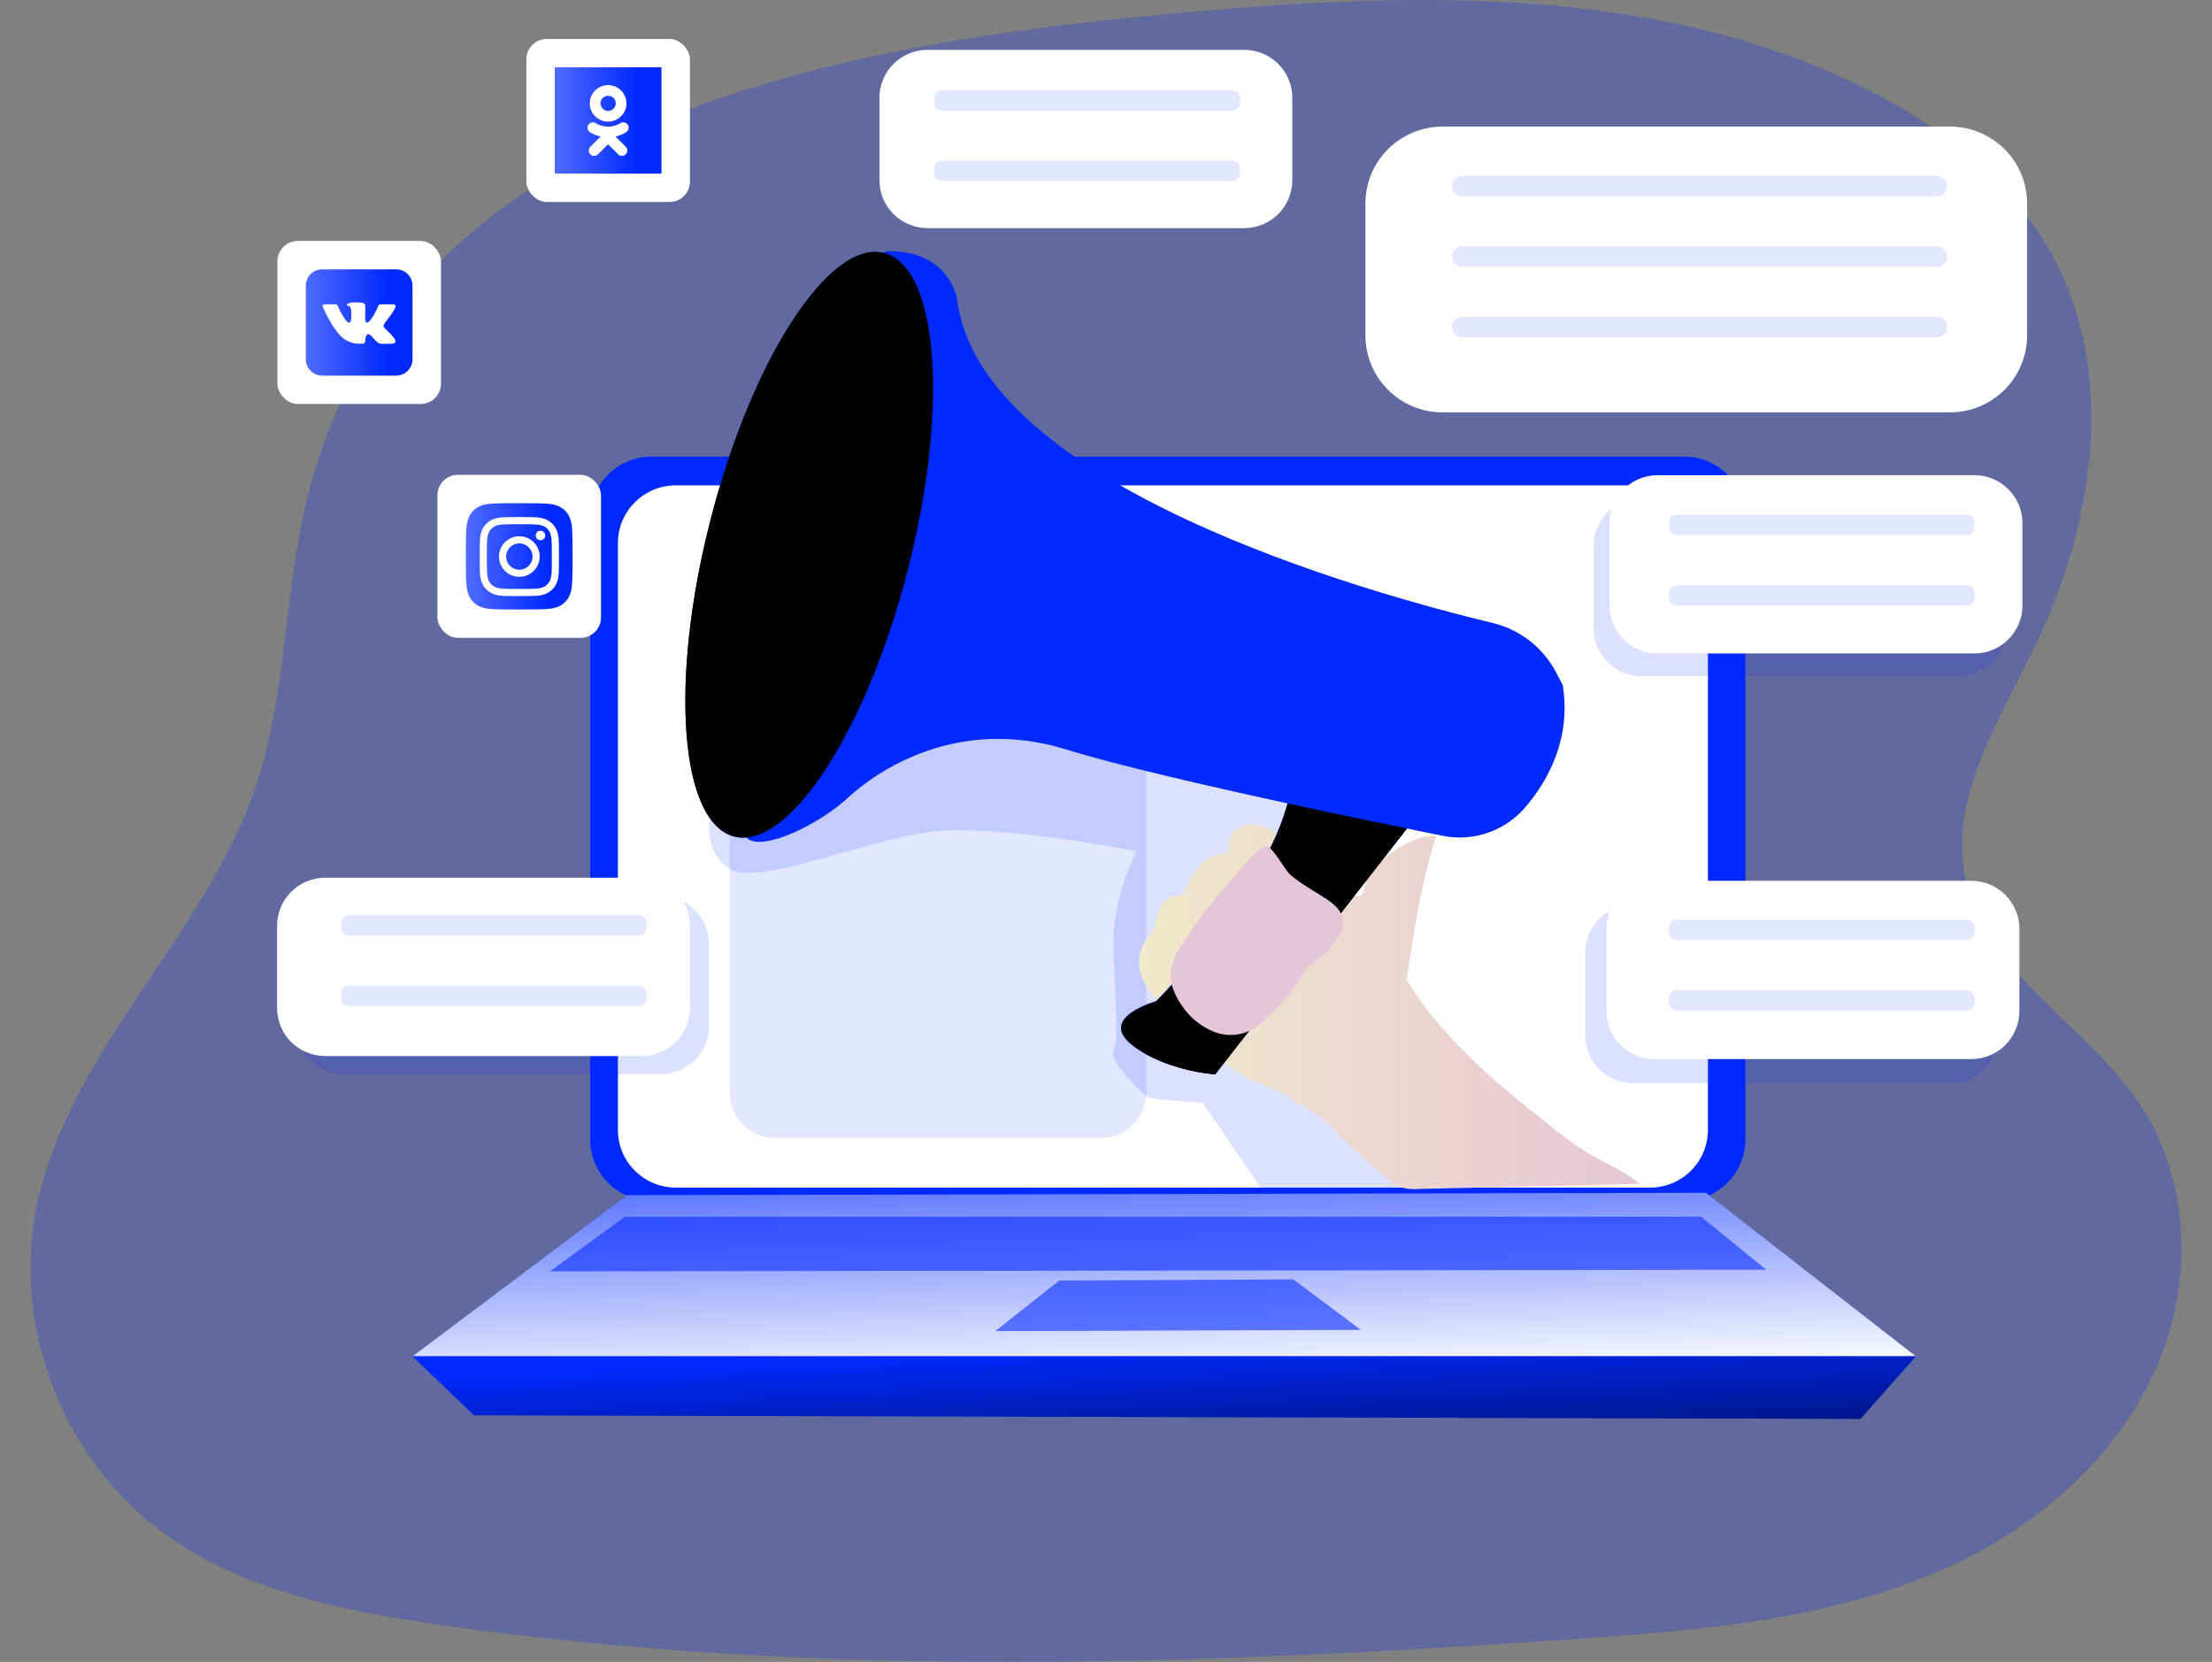 <?xml version="1.0" encoding="UTF-8"?> <svg xmlns="http://www.w3.org/2000/svg" width="852" height="640" viewBox="0 0 852 640" fill="none"><rect x="0" y="0" width="852" height="640" fill="#808080" stroke="none"/> <g clip-path="url(#clip0)"> <path opacity="0.24" d="M116.341 200.642C109.446 234.485 109.616 269.818 98.597 302.558C78.749 361.527 24.519 406.279 13.573 467.552C5.583 512.23 24.337 560.63 60.348 588.376C91.3 612.218 131.361 620.291 170.085 625.818C315.261 646.546 462.87 641.188 609.129 630.994C662.434 627.273 717.576 622.376 764.242 596.461C793.892 579.988 819.323 554.703 831.959 523.309C844.595 491.915 843.184 454.291 824.662 425.952C804.291 394.824 764.935 375.151 757.115 338.8C750.45 307.818 769.641 278.036 783.518 249.527C806.626 202.036 815.626 143.576 790.025 97.382C774.214 68.885 746.972 48.182 717.71 33.685C635.824 -6.873 539.563 -2.958 448.507 5.527C316.623 17.83 147.391 48.533 116.341 200.642Z" fill="#0029FF"></path> <path d="M648.653 175.83H250.959C237.908 175.83 227.328 186.374 227.328 199.382V438.86C227.328 451.867 237.908 462.412 250.959 462.412H648.653C661.703 462.412 672.283 451.867 672.283 438.86V199.382C672.283 186.374 661.703 175.83 648.653 175.83Z" fill="#0029FF"></path> <path d="M635.548 186.909H260.305C247.986 186.909 238 196.862 238 209.139V435.103C238 447.381 247.986 457.333 260.305 457.333H635.548C647.866 457.333 657.853 447.381 657.853 435.103V209.139C657.853 196.862 647.866 186.909 635.548 186.909Z" fill="white"></path> <path opacity="0.14" d="M254.529 345.019H132.594C122.351 345.019 114.047 353.295 114.047 363.503V395.2C114.047 405.409 122.351 413.685 132.594 413.685H254.529C264.772 413.685 273.076 405.409 273.076 395.2V363.503C273.076 353.295 264.772 345.019 254.529 345.019Z" fill="#0029FF"></path> <path opacity="0.14" d="M751.06 348.521H629.125C618.882 348.521 610.578 356.797 610.578 367.006V398.703C610.578 408.912 618.882 417.188 629.125 417.188H751.06C761.303 417.188 769.607 408.912 769.607 398.703V367.006C769.607 356.797 761.303 348.521 751.06 348.521Z" fill="#0029FF"></path> <path opacity="0.14" d="M754.279 191.746H632.344C622.101 191.746 613.797 200.022 613.797 210.231V241.928C613.797 252.137 622.101 260.413 632.344 260.413H754.279C764.522 260.413 772.826 252.137 772.826 241.928V210.231C772.826 200.022 764.522 191.746 754.279 191.746Z" fill="#0029FF"></path> <path opacity="0.11" d="M423.954 265.369H298.614C288.895 265.369 281.016 273.222 281.016 282.909V420.666C281.016 430.353 288.895 438.206 298.614 438.206H423.954C433.674 438.206 441.553 430.353 441.553 420.666V282.909C441.553 273.222 433.674 265.369 423.954 265.369Z" fill="#0029FF"></path> <path opacity="0.14" d="M273.59 314.036C273.59 314.036 270.136 327.782 281.179 334.642C292.222 341.503 334.314 322.945 359.842 320.194C385.37 317.442 437.848 327.782 437.848 327.782C437.848 327.782 428.119 345.673 428.848 365.612C429.578 385.551 430.916 401.37 428.848 404.812C426.781 408.254 440.572 422 442.64 422.691C444.707 423.382 463.315 424.751 463.315 424.751L486.775 459.139L546.454 457.867L509.774 337.103L527.493 277.588L363.308 256.267L273.59 314.036Z" fill="#0029FF"></path> <path d="M241.585 460.243L158.859 522.315H737.972L657.095 459.321L241.585 460.243Z" fill="#0029FF"></path> <path d="M241.585 460.243L158.859 522.315H737.972L657.095 459.321L241.585 460.243Z" fill="url(#paint0_linear)"></path> <path d="M182.563 545.018L158.859 522.315H737.972L716.591 546.412L182.563 545.018Z" fill="#0029FF"></path> <path d="M182.563 545.018L158.859 522.315H737.972L716.591 546.412L182.563 545.018Z" fill="url(#paint1_linear)"></path> <path opacity="0.58" d="M383.344 512.594L407.984 493.14L498.14 492.667L524.166 512.134L383.344 512.594Z" fill="#0029FF"></path> <path opacity="0.58" d="M211.828 489.588L680.328 488.97L655.238 468.582H240.652L211.828 489.588Z" fill="#0029FF"></path> <path d="M499.255 424.933C496.555 421.297 491.8 419.866 487.531 418.242C470.82 411.842 457.649 398.763 445.949 385.285C443.237 382.169 440.513 378.897 439.321 374.945C438.617 372.528 438.513 369.977 439.017 367.511C439.521 365.045 440.619 362.737 442.216 360.788C442.874 360.08 443.475 359.322 444.016 358.521C444.637 357.297 445.048 355.977 445.232 354.618C446.047 350.569 447.944 345.939 452.006 345.115C452.922 345.035 453.827 344.86 454.706 344.594C456.165 343.951 456.871 342.327 457.503 340.86C459.85 335.454 463.742 329.794 469.604 329.066C470.359 329.059 471.104 328.899 471.793 328.594C473.423 327.66 473.204 325.321 473.569 323.478C474.469 318.885 480.136 316.545 484.734 317.527C489.331 318.509 493.028 321.806 496.494 324.957L509.799 337.078C513.375 340.327 517.096 343.709 521.876 344.848C522.271 344.985 522.689 345.043 523.107 345.018C523.524 344.993 523.933 344.886 524.308 344.703C524.687 344.365 524.991 343.953 525.2 343.491C525.41 343.03 525.52 342.53 525.525 342.024C527.191 331.818 545.361 320.545 553.302 321.915C548.438 335.672 544.643 357.394 541.797 377.309C555.309 399.563 575.413 416.351 595.833 432.557C600.868 436.762 606.187 440.617 611.753 444.097C618.381 448.024 625.678 450.933 631.564 455.891L546.431 457.866C544.065 458.071 541.682 457.837 539.401 457.175C537.189 456.24 535.175 454.895 533.466 453.212C525.358 446.182 517.49 438.909 509.86 431.394C507.16 428.775 502.977 425.878 499.255 424.933Z" fill="url(#paint2_linear)"></path> <path d="M519.066 363.54C518.191 370.897 514.202 377.515 509.848 383.491C506.779 388.025 502.996 392.036 498.647 395.37C494.225 398.698 488.757 400.344 483.225 400.012C478.643 399.558 474.403 397.393 471.355 393.952C470.287 392.839 469.536 391.462 469.178 389.964C468.534 386.509 471.112 383.37 473.557 380.837C482.664 371.383 492.378 362.528 502.636 354.327C505.822 351.782 514.64 344.243 519.285 346.024C521.535 346.885 519.492 359.915 519.066 363.54Z" fill="url(#paint3_linear)"></path> <path d="M544.646 315.37L468.026 413.722C468.026 413.722 448.019 412.34 435.59 402.025C423.16 391.71 445.259 385.516 445.259 385.516C445.259 385.516 490.793 340.134 497.007 304.364L544.646 315.37Z" fill="#0029FF"></path> <path d="M435.578 402.013C441.355 406.8 448.615 409.637 454.793 411.297C459.119 412.513 463.549 413.325 468.026 413.722L543.429 317.103L544.706 315.443L497.044 304.461C490.866 340.219 445.283 385.673 445.283 385.673C445.283 385.673 423.245 391.734 435.578 402.013Z" fill="url(#paint4_linear)"></path> <path d="M448.025 406.898C450.098 408.63 452.372 410.107 454.799 411.298C459.124 412.514 463.554 413.325 468.031 413.722L543.435 317.104L509.515 309.188C503.24 344.946 457.754 390.401 457.754 390.401C457.754 390.401 435.583 396.583 448.025 406.898Z" fill="url(#paint5_linear)"></path> <path d="M599.177 258.606C596.686 253.963 593.24 249.897 589.063 246.674C584.886 243.451 580.072 241.143 574.939 239.903C527.118 228.424 377.369 186.885 368.685 115.285C368.685 115.285 365.924 96.715 342.464 96.715C319.004 96.715 281.74 318.157 287.954 322.969C294.169 327.782 315.55 317.466 326.593 307.212C337.636 296.957 368.685 275.575 410.777 288.642C429.713 294.521 464.205 302.497 496.409 309.479C519.517 314.497 541.481 319.006 555.662 321.866C561.548 323.045 567.645 322.613 573.305 320.615C578.965 318.617 583.976 315.129 587.806 310.521C596.623 300.024 605.185 284.109 601.914 263.794C601.914 263.83 600.807 261.636 599.177 258.606Z" fill="#0029FF"></path> <path d="M349.661 219.47C365.602 157.413 361.518 102.767 340.539 97.414C319.561 92.061 289.632 138.029 273.691 200.086C257.751 262.143 261.835 316.789 282.813 322.142C303.791 327.495 333.72 281.527 349.661 219.47Z" fill="#0029FF"></path> <path d="M349.661 219.47C365.602 157.413 361.518 102.767 340.539 97.414C319.561 92.061 289.632 138.029 273.691 200.086C257.751 262.143 261.835 316.789 282.813 322.142C303.791 327.495 333.72 281.527 349.661 219.47Z" fill="url(#paint6_linear)"></path> <path d="M327.416 214.117C332.212 195.446 330.983 179.005 324.671 177.394C318.36 175.784 309.355 189.614 304.559 208.285C299.763 226.956 300.992 243.397 307.303 245.008C313.615 246.618 322.62 232.788 327.416 214.117Z" fill="url(#paint7_linear)"></path> <path d="M324.65 177.37L354.544 181.31C354.544 181.31 343.16 253.516 330.39 259.71L310.031 244.57L324.65 177.37Z" fill="url(#paint8_linear)"></path> <path d="M497.244 337.103C501.488 340.655 506.45 343.224 511.035 346.303C514.039 348.315 517.116 351.018 517.348 354.63C517.343 356.427 516.865 358.191 515.961 359.745C514.335 362.926 512.09 365.753 509.357 368.061C507.168 369.915 504.663 371.442 502.826 373.649C501.64 375.24 500.575 376.917 499.64 378.667C496.332 384.097 491.589 388.485 486.906 392.8C485.599 394.086 484.169 395.243 482.637 396.255C480.383 397.548 477.866 398.319 475.272 398.51C472.678 398.701 470.074 398.307 467.654 397.358C462.805 395.419 458.629 392.112 455.638 387.843C452.452 383.552 450.165 378.146 451.077 372.946C451.812 369.785 453.155 366.797 455.03 364.145C461.112 354.439 468.117 345.339 475.948 336.97C477.955 334.836 484.863 325.6 488.049 326.061C490.458 326.351 494.751 335.018 497.244 337.103Z" fill="url(#paint9_linear)"></path> <path d="M531.483 271.855C531.483 271.855 523.347 308.473 496.359 309.431L563.25 324.594C563.25 324.594 587.16 323.212 591.769 313.588C596.379 303.964 620.265 270.522 586.734 244.34L532.906 227.843C532.906 227.843 538.889 249.843 531.483 271.855Z" fill="url(#paint10_linear)"></path> <path d="M372.823 140.728C372.823 140.728 380.68 226.885 330.5 303.031C330.5 303.031 360.406 280.109 396.746 285.152C396.746 285.152 416.533 212.715 407.789 192.534C399.045 172.352 372.823 140.728 372.823 140.728Z" fill="url(#paint11_linear)"></path> <path d="M751.05 48.751H555.658C539.235 48.751 525.922 62.02 525.922 78.387V129.163C525.922 145.531 539.235 158.799 555.658 158.799H751.05C767.473 158.799 780.786 145.531 780.786 129.163V78.387C780.786 62.02 767.473 48.751 751.05 48.751Z" fill="white"></path> <path d="M760.435 182.982H638.5C628.257 182.982 619.953 191.258 619.953 201.467V233.164C619.953 243.373 628.257 251.649 638.5 251.649H760.435C770.678 251.649 778.982 243.373 778.982 233.164V201.467C778.982 191.258 770.678 182.982 760.435 182.982Z" fill="white"></path> <path d="M479.216 19.189H357.281C347.038 19.189 338.734 27.464 338.734 37.673V69.37C338.734 79.579 347.038 87.855 357.281 87.855H479.216C489.46 87.855 497.763 79.579 497.763 69.37V37.673C497.763 27.464 489.46 19.189 479.216 19.189Z" fill="white"></path> <path d="M247.201 338.013H125.266C115.022 338.013 106.719 346.289 106.719 356.498V388.195C106.719 398.403 115.022 406.679 125.266 406.679H247.201C257.444 406.679 265.748 398.403 265.748 388.195V356.498C265.748 346.289 257.444 338.013 247.201 338.013Z" fill="white"></path> <path d="M759.263 339.188H637.328C627.085 339.188 618.781 347.464 618.781 357.673V389.37C618.781 399.579 627.085 407.855 637.328 407.855H759.263C769.507 407.855 777.81 399.579 777.81 389.37V357.673C777.81 347.464 769.507 339.188 759.263 339.188Z" fill="white"></path> <path opacity="0.11" d="M746.07 67.709H563.265C561.082 67.709 559.312 69.473 559.312 71.648C559.312 73.824 561.082 75.588 563.265 75.588H746.07C748.253 75.588 750.023 73.824 750.023 71.648C750.023 69.473 748.253 67.709 746.07 67.709Z" fill="#0029FF"></path> <path opacity="0.11" d="M746.07 94.873H563.265C561.082 94.873 559.312 96.637 559.312 98.812C559.312 100.988 561.082 102.752 563.265 102.752H746.07C748.253 102.752 750.023 100.988 750.023 98.812C750.023 96.637 748.253 94.873 746.07 94.873Z" fill="#0029FF"></path> <path opacity="0.11" d="M757.447 198.218H645.91C644.191 198.218 642.797 199.607 642.797 201.321V202.993C642.797 204.707 644.191 206.096 645.91 206.096H757.447C759.166 206.096 760.56 204.707 760.56 202.993V201.321C760.56 199.607 759.166 198.218 757.447 198.218Z" fill="#0029FF"></path> <path opacity="0.11" d="M757.447 225.369H645.91C644.191 225.369 642.797 226.758 642.797 228.472V230.145C642.797 231.859 644.191 233.248 645.91 233.248H757.447C759.166 233.248 760.56 231.859 760.56 230.145V228.472C760.56 226.758 759.166 225.369 757.447 225.369Z" fill="#0029FF"></path> <path opacity="0.11" d="M757.447 354.133H645.91C644.191 354.133 642.797 355.522 642.797 357.236V358.909C642.797 360.622 644.191 362.012 645.91 362.012H757.447C759.166 362.012 760.56 360.622 760.56 358.909V357.236C760.56 355.522 759.166 354.133 757.447 354.133Z" fill="#0029FF"></path> <path opacity="0.11" d="M757.447 381.285H645.91C644.191 381.285 642.797 382.674 642.797 384.388V386.061C642.797 387.775 644.191 389.164 645.91 389.164H757.447C759.166 389.164 760.56 387.775 760.56 386.061V384.388C760.56 382.674 759.166 381.285 757.447 381.285Z" fill="#0029FF"></path> <path opacity="0.11" d="M245.978 352.376H134.442C132.722 352.376 131.328 353.765 131.328 355.479V357.152C131.328 358.866 132.722 360.255 134.442 360.255H245.978C247.698 360.255 249.092 358.866 249.092 357.152V355.479C249.092 353.765 247.698 352.376 245.978 352.376Z" fill="#0029FF"></path> <path opacity="0.11" d="M245.978 379.527H134.442C132.722 379.527 131.328 380.917 131.328 382.63V384.303C131.328 386.017 132.722 387.406 134.442 387.406H245.978C247.698 387.406 249.092 386.017 249.092 384.303V382.63C249.092 380.917 247.698 379.527 245.978 379.527Z" fill="#0029FF"></path> <path opacity="0.11" d="M474.478 34.727H362.942C361.222 34.727 359.828 36.116 359.828 37.83V39.502C359.828 41.216 361.222 42.605 362.942 42.605H474.478C476.198 42.605 477.592 41.216 477.592 39.502V37.83C477.592 36.116 476.198 34.727 474.478 34.727Z" fill="#0029FF"></path> <path opacity="0.11" d="M474.478 61.879H362.942C361.222 61.879 359.828 63.268 359.828 64.982V66.655C359.828 68.368 361.222 69.758 362.942 69.758H474.478C476.198 69.758 477.592 68.368 477.592 66.655V64.982C477.592 63.268 476.198 61.879 474.478 61.879Z" fill="#0029FF"></path> <path opacity="0.11" d="M746.07 122.024H563.265C561.082 122.024 559.312 123.788 559.312 125.964C559.312 128.139 561.082 129.903 563.265 129.903H746.07C748.253 129.903 750.023 128.139 750.023 125.964C750.023 123.788 748.253 122.024 746.07 122.024Z" fill="#0029FF"></path> <path d="M236.484 61.588C238.236 65.091 266.354 112.946 266.354 112.946L279.829 103.6L265.138 49.321L236.484 61.588Z" fill="url(#paint12_linear)"></path> <path d="M179.648 120.558L224.768 154.424L215.391 169.03L160.906 152.097L179.648 120.558Z" fill="url(#paint13_linear)"></path> <path d="M148.016 246.691L206.599 237.346L207.195 254.279L149.779 273.552L148.016 246.691Z" fill="url(#paint14_linear)"></path> <rect x="168.484" y="182.857" width="63.01" height="62.772" rx="7.846" fill="white"></rect> <rect x="106.844" y="92.793" width="63.01" height="62.772" rx="7.846" fill="white"></rect> <rect x="202.734" y="15.011" width="63.01" height="62.772" rx="7.846" fill="white"></rect> <g clip-path="url(#clip1)"> <path d="M189.858 234.568C187.414 234.457 186.086 234.052 185.203 233.709C184.033 233.255 183.199 232.715 182.321 231.841C181.443 230.968 180.899 230.137 180.446 228.971C180.102 228.091 179.695 226.769 179.584 224.334C179.462 221.702 179.438 220.913 179.438 214.245C179.438 207.578 179.464 206.789 179.583 204.155C179.694 201.721 180.103 200.401 180.445 199.518C180.901 198.353 181.444 197.522 182.32 196.646C183.197 195.772 184.031 195.23 185.202 194.778C186.085 194.435 187.413 194.03 189.856 193.919C192.499 193.799 193.293 193.774 199.984 193.774C206.676 193.774 207.468 193.801 210.112 193.919C212.556 194.03 213.881 194.438 214.766 194.778C215.936 195.23 216.77 195.772 217.648 196.646C218.527 197.519 219.068 198.352 219.523 199.517C219.868 200.397 220.274 201.719 220.385 204.154C220.506 206.788 220.531 207.577 220.531 214.244C220.531 220.909 220.506 221.7 220.385 224.334C220.274 226.769 219.865 228.091 219.523 228.971C219.068 230.137 218.525 230.968 217.648 231.841C216.772 232.715 215.936 233.255 214.766 233.709C213.883 234.052 212.556 234.457 210.112 234.568C207.47 234.688 206.676 234.713 199.984 234.713C193.293 234.713 192.499 234.689 189.858 234.568Z" fill="url(#paint15_linear)"></path> <path d="M194.944 214.331C194.944 211.531 197.222 209.261 200.032 209.261C202.842 209.261 205.121 211.531 205.121 214.331C205.121 217.131 202.842 219.401 200.032 219.401C197.222 219.401 194.944 217.131 194.944 214.331ZM192.193 214.331C192.193 218.644 195.702 222.14 200.032 222.14C204.361 222.14 207.871 218.644 207.871 214.331C207.871 210.018 204.361 206.521 200.032 206.521C195.702 206.521 192.193 210.017 192.193 214.331H192.193ZM206.35 206.212C206.349 206.573 206.457 206.925 206.658 207.226C206.859 207.526 207.145 207.76 207.48 207.898C207.814 208.036 208.183 208.073 208.538 208.002C208.894 207.932 209.22 207.759 209.476 207.503C209.733 207.248 209.907 206.923 209.978 206.569C210.049 206.215 210.013 205.848 209.874 205.515C209.736 205.181 209.501 204.896 209.2 204.695C208.899 204.495 208.545 204.387 208.182 204.387H208.181C207.696 204.388 207.23 204.58 206.887 204.922C206.543 205.264 206.35 205.728 206.35 206.212ZM193.864 226.71C192.376 226.643 191.567 226.396 191.029 226.187C190.317 225.911 189.808 225.582 189.273 225.05C188.739 224.518 188.408 224.012 188.131 223.301C187.922 222.766 187.674 221.96 187.606 220.477C187.532 218.874 187.517 218.392 187.517 214.331C187.517 210.27 187.533 209.789 187.606 208.185C187.674 206.702 187.924 205.897 188.131 205.361C188.409 204.65 188.739 204.144 189.273 203.611C189.807 203.079 190.315 202.749 191.029 202.474C191.567 202.265 192.376 202.018 193.864 201.95C195.474 201.877 195.957 201.862 200.032 201.862C204.107 201.862 204.591 201.878 206.201 201.951C207.69 202.018 208.497 202.267 209.036 202.474C209.749 202.749 210.258 203.079 210.792 203.611C211.327 204.143 211.657 204.651 211.934 205.361C212.144 205.896 212.392 206.702 212.459 208.185C212.533 209.79 212.548 210.27 212.548 214.331C212.548 218.393 212.533 218.873 212.459 220.477C212.392 221.96 212.143 222.766 211.934 223.302C211.657 224.012 211.326 224.518 210.792 225.05C210.258 225.581 209.749 225.911 209.036 226.187C208.499 226.396 207.69 226.643 206.201 226.711C204.592 226.784 204.109 226.799 200.032 226.799C195.955 226.799 195.473 226.784 193.864 226.711V226.71ZM193.738 199.214C192.113 199.288 191.002 199.545 190.032 199.921C189.029 200.309 188.178 200.83 187.328 201.675C186.478 202.52 185.957 203.368 185.567 204.369C185.19 205.336 184.932 206.441 184.858 208.061C184.783 209.682 184.766 210.201 184.766 214.331C184.766 218.461 184.783 218.979 184.858 220.601C184.932 222.22 185.19 223.326 185.567 224.293C185.957 225.293 186.479 226.142 187.328 226.987C188.178 227.831 189.027 228.352 190.032 228.741C191.004 229.117 192.113 229.374 193.738 229.447C195.367 229.521 195.886 229.539 200.032 229.539C204.178 229.539 204.698 229.522 206.326 229.447C207.951 229.374 209.061 229.117 210.032 228.741C211.035 228.352 211.886 227.832 212.736 226.987C213.586 226.142 214.106 225.293 214.497 224.293C214.874 223.326 215.133 222.22 215.206 220.601C215.28 218.978 215.297 218.461 215.297 214.331C215.297 210.201 215.28 209.682 215.206 208.061C215.132 206.441 214.874 205.335 214.497 204.369C214.106 203.369 213.584 202.521 212.736 201.675C211.888 200.828 211.035 200.309 210.033 199.921C209.061 199.545 207.951 199.287 206.327 199.214C204.699 199.14 204.179 199.122 200.034 199.122C195.889 199.122 195.367 199.139 193.739 199.214" fill="white"></path> </g> <g clip-path="url(#clip2)"> <path d="M124.129 103.71H152.558C156.055 103.71 158.89 106.534 158.89 110.018V138.34C158.89 141.824 156.055 144.648 152.558 144.648H124.129C120.632 144.648 117.797 141.824 117.797 138.34V110.018C117.797 106.534 120.632 103.71 124.129 103.71Z" fill="url(#paint16_linear)"></path> <path d="M137.994 132.368H139.675C139.675 132.368 140.183 132.312 140.442 132.034C140.681 131.778 140.673 131.298 140.673 131.298C140.673 131.298 140.64 129.051 141.687 128.72C142.719 128.394 144.044 130.892 145.449 131.852C146.511 132.579 147.318 132.42 147.318 132.42L151.074 132.368C151.074 132.368 153.038 132.247 152.107 130.708C152.03 130.582 151.564 129.57 149.314 127.489C146.959 125.312 147.275 125.664 150.111 121.897C151.839 119.604 152.529 118.203 152.314 117.603C152.108 117.032 150.837 117.183 150.837 117.183L146.609 117.209C146.609 117.209 146.295 117.167 146.063 117.305C145.835 117.441 145.69 117.757 145.69 117.757C145.69 117.757 145.02 119.532 144.128 121.042C142.245 124.227 141.492 124.395 141.184 124.197C140.468 123.736 140.647 122.346 140.647 121.357C140.647 118.27 141.117 116.983 139.732 116.65C139.272 116.54 138.934 116.467 137.758 116.455C136.249 116.439 134.972 116.459 134.249 116.812C133.768 117.047 133.397 117.57 133.623 117.6C133.903 117.637 134.535 117.77 134.871 118.225C135.304 118.812 135.289 120.131 135.289 120.131C135.289 120.131 135.538 123.765 134.708 124.216C134.138 124.526 133.356 123.894 131.677 121.004C130.817 119.524 130.167 117.887 130.167 117.887C130.167 117.887 130.042 117.582 129.819 117.418C129.548 117.22 129.169 117.157 129.169 117.157L125.151 117.183C125.151 117.183 124.548 117.2 124.326 117.461C124.129 117.694 124.311 118.174 124.311 118.174C124.311 118.174 127.456 125.507 131.019 129.202C134.285 132.59 137.994 132.368 137.994 132.368Z" fill="white"></path> </g> <g clip-path="url(#clip3)"> <path d="M254.769 25.928H213.7C213.693 25.928 213.688 25.933 213.688 25.94V66.854C213.688 66.861 213.693 66.866 213.7 66.866H254.769C254.775 66.866 254.781 66.861 254.781 66.854V25.94C254.781 25.933 254.775 25.928 254.769 25.928Z" fill="url(#paint17_linear)"></path> <path d="M234.228 36.882C235.004 36.882 235.75 37.189 236.299 37.736C236.848 38.284 237.157 39.026 237.157 39.8C237.157 40.574 236.848 41.316 236.299 41.864C235.75 42.411 235.004 42.718 234.228 42.718C233.451 42.718 232.705 42.411 232.156 41.864C231.607 41.316 231.298 40.574 231.298 39.8C231.298 39.026 231.607 38.284 232.156 37.736C232.705 37.189 233.451 36.882 234.228 36.882ZM234.228 46.836C238.128 46.836 241.29 43.678 241.29 39.8C241.29 35.922 238.12 32.764 234.228 32.764C230.335 32.764 227.165 35.922 227.165 39.8C227.165 43.678 230.335 46.836 234.228 46.836ZM237.085 52.585C238.534 52.258 239.918 51.691 241.178 50.906C241.408 50.761 241.607 50.572 241.763 50.351C241.92 50.13 242.031 49.88 242.091 49.615C242.151 49.351 242.157 49.078 242.111 48.81C242.064 48.544 241.966 48.288 241.82 48.059C241.675 47.831 241.485 47.633 241.263 47.476C241.041 47.32 240.79 47.209 240.525 47.15C240.259 47.091 239.985 47.084 239.717 47.13C239.449 47.176 239.193 47.275 238.963 47.42C237.536 48.308 235.886 48.779 234.203 48.779C232.52 48.779 230.871 48.308 229.444 47.42C229.214 47.275 228.958 47.176 228.69 47.13C228.422 47.084 228.148 47.091 227.882 47.15C227.617 47.209 227.366 47.32 227.144 47.476C226.921 47.633 226.732 47.831 226.587 48.059C226.441 48.288 226.343 48.544 226.296 48.81C226.25 49.078 226.256 49.351 226.316 49.615C226.376 49.88 226.487 50.13 226.644 50.351C226.8 50.572 226.999 50.761 227.229 50.906C228.505 51.706 229.877 52.265 231.322 52.585L227.389 56.527C227.001 56.914 226.783 57.439 226.783 57.986C226.783 58.533 227.001 59.058 227.389 59.445C227.778 59.833 228.305 60.05 228.854 60.05C229.403 60.05 229.93 59.833 230.319 59.445L234.203 55.568L238.088 59.437C238.28 59.629 238.509 59.781 238.76 59.885C239.011 59.989 239.281 60.042 239.553 60.042C239.825 60.042 240.094 59.989 240.346 59.885C240.597 59.781 240.825 59.629 241.018 59.437C241.21 59.246 241.363 59.018 241.467 58.768C241.571 58.518 241.625 58.249 241.625 57.978C241.625 57.707 241.571 57.439 241.467 57.188C241.363 56.938 241.21 56.711 241.018 56.519L237.061 52.577" fill="white"></path> </g> </g> <defs> <linearGradient id="paint0_linear" x1="444.846" y1="405.079" x2="448.966" y2="541.249" gradientUnits="userSpaceOnUse"> <stop stop-color="white" stop-opacity="0"></stop> <stop offset="0.95" stop-color="white"></stop> </linearGradient> <linearGradient id="paint1_linear" x1="448.118" y1="515.964" x2="452.684" y2="614.996" gradientUnits="userSpaceOnUse"> <stop stop-color="#010101" stop-opacity="0"></stop> <stop offset="0.95" stop-color="#010101"></stop> </linearGradient> <linearGradient id="paint2_linear" x1="631.564" y1="387.6" x2="438.701" y2="387.6" gradientUnits="userSpaceOnUse"> <stop stop-color="#E5C6D6"></stop> <stop offset="0.42" stop-color="#EAD4D0"></stop> <stop offset="1" stop-color="#F0E9CB"></stop> </linearGradient> <linearGradient id="paint3_linear" x1="-35812.6" y1="20622.3" x2="-43010" y2="16652.3" gradientUnits="userSpaceOnUse"> <stop stop-color="#010101" stop-opacity="0"></stop> <stop offset="0.95" stop-color="#010101"></stop> </linearGradient> <linearGradient id="paint4_linear" x1="-82940" y1="39587" x2="-84561.4" y2="28539.2" gradientUnits="userSpaceOnUse"> <stop stop-color="#010101" stop-opacity="0"></stop> <stop offset="0.95" stop-color="#010101"></stop> </linearGradient> <linearGradient id="paint5_linear" x1="-72347.4" y1="38047.9" x2="-73923" y2="28188.7" gradientUnits="userSpaceOnUse"> <stop stop-color="#010101" stop-opacity="0"></stop> <stop offset="0.95" stop-color="#010101"></stop> </linearGradient> <linearGradient id="paint6_linear" x1="-210230" y1="17954.6" x2="-193763" y2="32777.6" gradientUnits="userSpaceOnUse"> <stop stop-color="#010101" stop-opacity="0"></stop> <stop offset="0.95" stop-color="#010101"></stop> </linearGradient> <linearGradient id="paint7_linear" x1="-58595" y1="5836.12" x2="-62315.3" y2="3916.3" gradientUnits="userSpaceOnUse"> <stop stop-color="#010101" stop-opacity="0"></stop> <stop offset="0.95" stop-color="#010101"></stop> </linearGradient> <linearGradient id="paint8_linear" x1="-38164.4" y1="19243.9" x2="-35764.7" y2="19637.2" gradientUnits="userSpaceOnUse"> <stop stop-color="#010101" stop-opacity="0"></stop> <stop offset="0.95" stop-color="#010101"></stop> </linearGradient> <linearGradient id="paint9_linear" x1="48389.5" y1="25973.8" x2="52022.9" y2="25973.8" gradientUnits="userSpaceOnUse"> <stop stop-color="#E5C6D6"></stop> <stop offset="0.42" stop-color="#EAD4D0"></stop> <stop offset="1" stop-color="#F0E9CB"></stop> </linearGradient> <linearGradient id="paint10_linear" x1="-71988.7" y1="25983.1" x2="-80096.6" y2="38215.5" gradientUnits="userSpaceOnUse"> <stop stop-color="#010101" stop-opacity="0"></stop> <stop offset="0.95" stop-color="#010101"></stop> </linearGradient> <linearGradient id="paint11_linear" x1="-65129.8" y1="38626" x2="-78583.5" y2="38825.2" gradientUnits="userSpaceOnUse"> <stop stop-color="#010101" stop-opacity="0"></stop> <stop offset="0.95" stop-color="#010101"></stop> </linearGradient> <linearGradient id="paint12_linear" x1="8187.68" y1="7796.84" x2="9732.92" y2="7796.84" gradientUnits="userSpaceOnUse"> <stop stop-color="white" stop-opacity="0"></stop> <stop offset="0.95" stop-color="white"></stop> </linearGradient> <linearGradient id="paint13_linear" x1="7993.59" y1="5910.62" x2="11347" y2="5910.62" gradientUnits="userSpaceOnUse"> <stop stop-color="white" stop-opacity="0"></stop> <stop offset="0.95" stop-color="white"></stop> </linearGradient> <linearGradient id="paint14_linear" x1="6779.11" y1="7867.42" x2="9658.79" y2="7867.42" gradientUnits="userSpaceOnUse"> <stop stop-color="white" stop-opacity="0"></stop> <stop offset="0.95" stop-color="white"></stop> </linearGradient> <linearGradient id="paint15_linear" x1="129.924" y1="233.816" x2="234.27" y2="233.816" gradientUnits="userSpaceOnUse"> <stop offset="0.09" stop-color="#0029FF" stop-opacity="0.3"></stop> <stop offset="0.78" stop-color="#0029FF"></stop> </linearGradient> <linearGradient id="paint16_linear" x1="68.283" y1="143.751" x2="172.63" y2="143.751" gradientUnits="userSpaceOnUse"> <stop offset="0.09" stop-color="#0029FF" stop-opacity="0.3"></stop> <stop offset="0.78" stop-color="#0029FF"></stop> </linearGradient> <linearGradient id="paint17_linear" x1="164.174" y1="65.969" x2="268.52" y2="65.969" gradientUnits="userSpaceOnUse"> <stop offset="0.09" stop-color="#0029FF" stop-opacity="0.3"></stop> <stop offset="0.78" stop-color="#0029FF"></stop> </linearGradient> <clipPath id="clip0"> <rect width="213" height="160" fill="white" transform="scale(4)"></rect> </clipPath> <clipPath id="clip1"> <rect width="10.273" height="10.235" fill="white" transform="translate(179.438 193.774) scale(4)"></rect> </clipPath> <clipPath id="clip2"> <rect width="10.273" height="10.235" fill="white" transform="translate(117.797 103.71) scale(4)"></rect> </clipPath> <clipPath id="clip3"> <rect width="10.273" height="10.235" fill="white" transform="translate(213.688 25.928) scale(4)"></rect> </clipPath> </defs> </svg> 